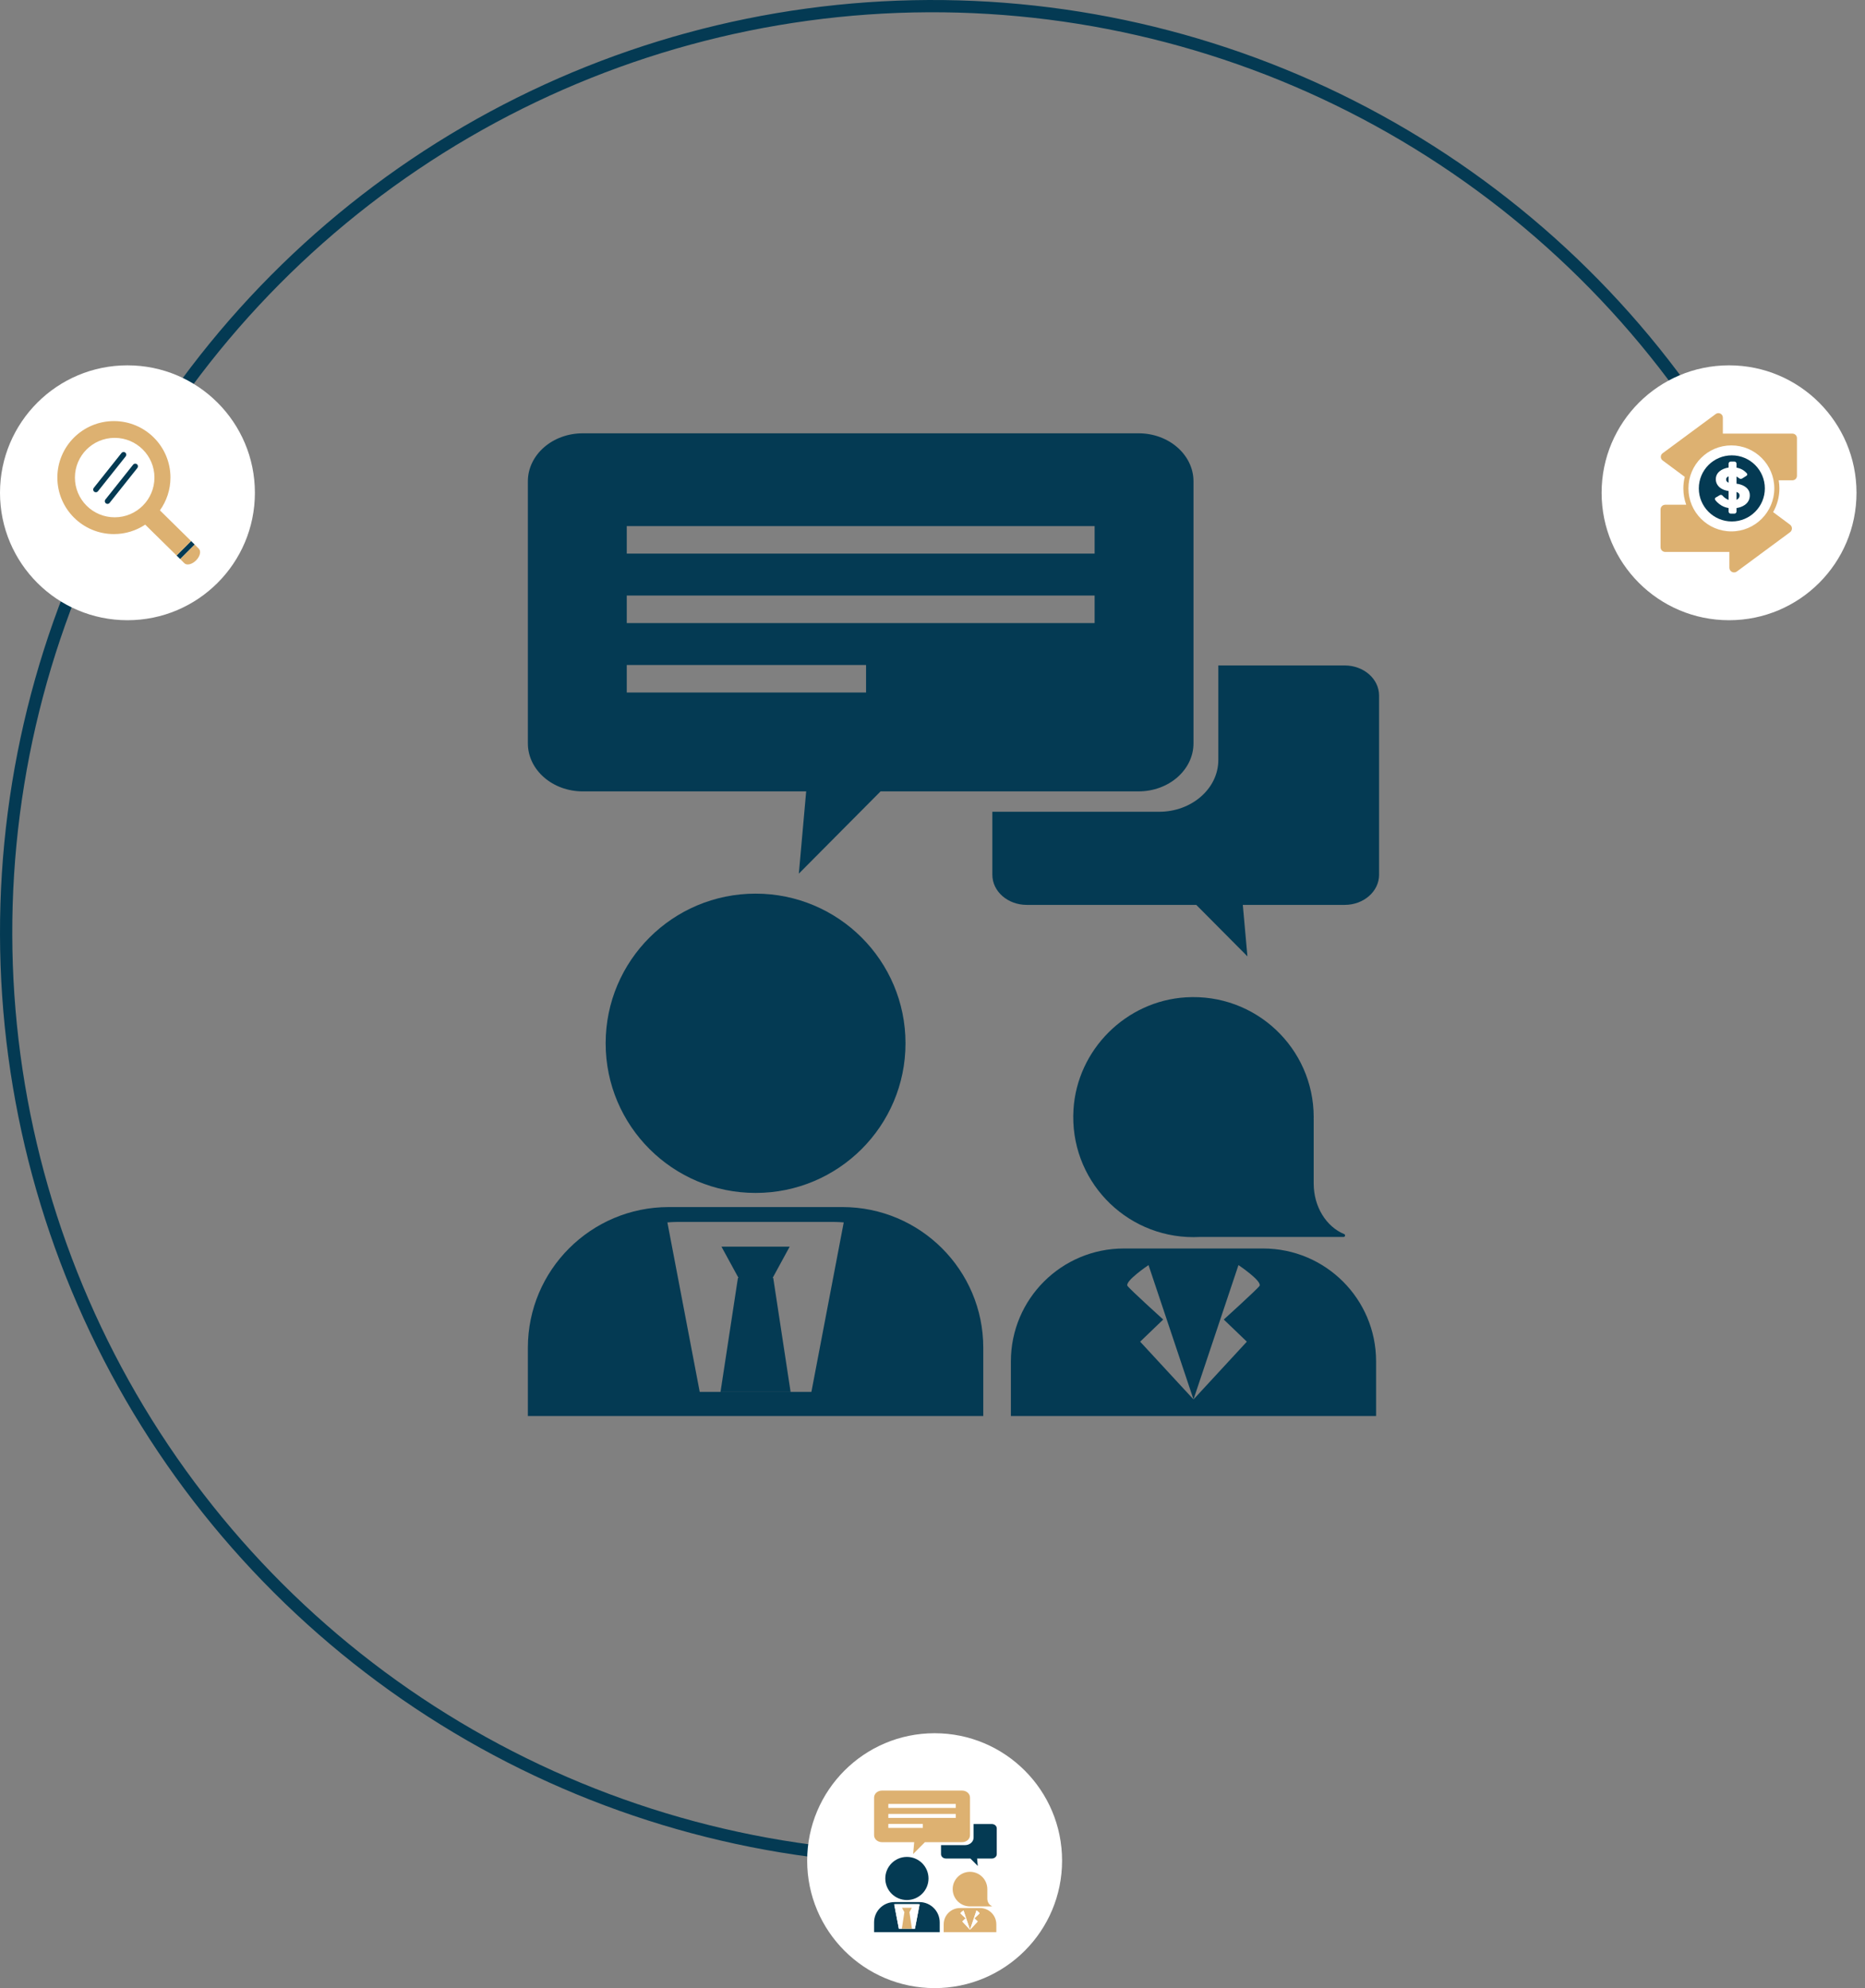 <?xml version="1.0" encoding="UTF-8"?> <svg xmlns="http://www.w3.org/2000/svg" width="439" height="468" viewBox="0 0 439 468" fill="none"><rect x="0" y="0" width="439" height="468" fill="#808080" stroke="none"/> <path d="M219.5 439C181.028 439 143.232 428.888 109.899 409.679C76.566 390.469 48.868 362.835 29.58 329.548C10.291 296.26 0.091 258.488 0.001 220.016C-0.09 181.544 9.933 143.724 29.064 110.346C48.196 76.969 75.764 49.205 109.006 29.839C142.248 10.473 179.996 0.183 218.468 0.002C256.94 -0.178 294.783 9.755 328.206 28.808C361.628 47.861 389.456 75.364 408.901 108.561L406.41 110.019C387.221 77.26 359.759 50.118 326.776 31.316C293.793 12.514 256.447 2.71 218.482 2.889C180.516 3.067 143.264 13.221 110.459 32.333C77.654 51.445 50.449 78.843 31.569 111.782C12.689 144.721 2.798 182.043 2.887 220.009C2.976 257.975 13.043 295.251 32.077 328.101C51.112 360.95 78.446 388.22 111.34 407.178C144.235 426.135 181.534 436.113 219.5 436.113L219.5 439Z" fill="#043A53"></path> <circle cx="407" cy="116" r="30" fill="white"></circle> <path d="M407.546 125.09C401.972 125.09 397.438 120.549 397.438 114.969C397.438 109.389 401.972 104.848 407.546 104.848C413.119 104.848 417.653 109.387 417.653 114.969C417.653 120.551 413.119 125.09 407.546 125.09ZM422.673 112.756C422.868 112.561 422.979 112.292 422.979 112.017V103.121C422.979 102.846 422.868 102.577 422.673 102.382C422.478 102.186 422.21 102.075 421.934 102.075H405.538V98.296C405.538 97.902 405.315 97.539 404.964 97.362C404.613 97.184 404.189 97.22 403.872 97.454L391.359 106.698C391.093 106.895 390.935 107.206 390.935 107.538C390.935 107.871 391.091 108.182 391.358 108.38L396.572 112.256C396.358 113.126 396.242 114.034 396.242 114.969C396.242 116.319 396.48 117.615 396.916 118.816H391.98C391.689 118.816 391.404 118.934 391.199 119.14C390.993 119.346 390.875 119.631 390.875 119.923V128.817C390.875 129.11 390.992 129.394 391.199 129.6C391.404 129.806 391.689 129.924 391.98 129.924H407.075V133.644C407.075 134.06 407.311 134.444 407.682 134.631C408.053 134.819 408.501 134.781 408.836 134.534L421.349 125.289C421.631 125.081 421.798 124.752 421.798 124.401C421.799 124.049 421.633 123.72 421.351 123.51L417.373 120.552C418.311 118.903 418.851 116.998 418.851 114.968C418.851 114.318 418.793 113.682 418.687 113.062H421.934C422.21 113.062 422.478 112.95 422.673 112.755V112.756Z" fill="#DDB171"></path> <path d="M406.307 112.859C406.31 113.216 406.506 113.469 406.893 113.619V112.132L406.825 112.159C406.476 112.325 406.305 112.559 406.307 112.859Z" fill="#043A53"></path> <path d="M408.753 117.646C408.821 117.615 408.888 117.582 408.949 117.544C409.296 117.333 409.47 117.036 409.474 116.652C409.477 116.24 409.234 115.96 408.753 115.809V117.646Z" fill="#043A53"></path> <path d="M408.754 109.138V110.082C409.733 110.253 410.536 110.692 411.157 111.401C411.245 111.481 411.289 111.575 411.287 111.683C411.285 111.816 411.215 111.926 411.079 112.013L410.082 112.639L410.079 112.641C410.079 112.641 409.903 112.73 409.776 112.73C409.619 112.73 409.48 112.679 409.361 112.579C409.166 112.41 408.963 112.278 408.754 112.179V113.857C409.947 114.024 410.823 114.444 411.386 115.116C411.732 115.536 411.899 116.048 411.887 116.65C411.868 117.615 411.442 118.37 410.613 118.92C410.086 119.265 409.466 119.489 408.754 119.595V120.423C408.754 120.691 408.537 120.908 408.269 120.908H407.379C407.112 120.908 406.894 120.691 406.894 120.423V119.596C406.09 119.468 405.365 119.16 404.723 118.666C404.326 118.364 404.009 118.048 403.773 117.718C403.704 117.641 403.669 117.556 403.667 117.459C403.665 117.312 403.74 117.193 403.894 117.102L404.801 116.57L404.804 116.568C404.804 116.568 404.981 116.49 405.07 116.49C405.234 116.49 405.365 116.554 405.464 116.683C405.913 117.17 406.39 117.502 406.893 117.68V115.587C405.726 115.407 404.884 114.969 404.363 114.271C404.053 113.861 403.893 113.389 403.884 112.856C403.863 111.772 404.449 110.955 405.647 110.41C406.017 110.24 406.433 110.123 406.893 110.059V109.14C406.893 108.872 407.111 108.654 407.379 108.654H408.269C408.537 108.654 408.753 108.872 408.753 109.14L408.754 109.138ZM399.883 114.97C399.883 119.267 403.362 122.751 407.653 122.751C411.944 122.751 415.424 119.267 415.424 114.97C415.424 110.673 411.946 107.188 407.653 107.188C403.361 107.188 399.883 110.672 399.883 114.97Z" fill="#043A53"></path> <circle cx="30" cy="116" r="30" fill="white"></circle> <path d="M45.956 128.319L45.815 128.178L42.399 131.59L42.483 131.673L43.388 132.576C43.969 133.157 45.203 132.864 46.148 131.922C47.09 130.979 47.384 129.745 46.804 129.165L45.957 128.32H45.956L45.956 128.319Z" fill="#DDB171"></path> <path d="M44.98 127.357L41.563 130.768L42.399 131.59L45.816 128.178L45.718 128.08L45.715 128.082L44.98 127.357Z" fill="#043A53"></path> <path d="M26.994 121.774C21.826 121.774 17.635 117.588 17.635 112.424C17.635 107.259 21.826 103.073 26.994 103.073C32.162 103.073 36.353 107.259 36.353 112.424C36.353 117.589 32.163 121.774 26.994 121.774ZM26.812 99.125C19.461 99.125 13.503 105.079 13.503 112.424C13.503 119.769 19.461 125.722 26.812 125.722C29.537 125.722 32.067 124.903 34.178 123.498L41.564 130.768L44.98 127.358L37.642 120.137C39.198 117.96 40.123 115.303 40.123 112.424C40.123 105.079 34.164 99.125 26.812 99.125Z" fill="#DDB171"></path> <path d="M28.603 106.638L22.065 114.854C21.849 115.127 21.894 115.524 22.167 115.743C22.284 115.834 22.423 115.879 22.561 115.879C22.746 115.879 22.932 115.798 23.057 115.64L29.593 107.424C29.811 107.151 29.765 106.754 29.491 106.537C29.218 106.321 28.819 106.365 28.603 106.638Z" fill="#043A53"></path> <path d="M31.344 109.377L24.806 117.594C24.589 117.867 24.635 118.264 24.909 118.482C25.025 118.574 25.164 118.619 25.302 118.619C25.488 118.619 25.672 118.536 25.797 118.38L32.335 110.163C32.552 109.89 32.506 109.493 32.232 109.275C31.96 109.059 31.561 109.104 31.345 109.377L31.344 109.377Z" fill="#043A53"></path> <path d="M147.531 163.02V156.537H203.859V163.02H147.531ZM147.531 140.188H257.661V146.671H147.531V140.188ZM147.531 123.84H257.661V130.323H147.531V123.84ZM207.274 186.289H268.006C275.143 186.289 280.934 181.22 280.934 174.976V113.313C280.934 107.069 275.143 102 268.006 102H137.182C130.037 102 124.254 107.069 124.254 113.313V174.979C124.254 181.227 130.037 186.292 137.182 186.292H189.765L188.036 205.656L207.274 186.292V186.289Z" fill="#043A53"></path> <path d="M324.618 205.932V163.722C324.618 159.81 320.994 156.647 316.531 156.647H286.779V178.902C286.779 185.624 280.529 191.089 272.851 191.089H233.589V205.928C233.589 209.833 237.209 213.01 241.679 213.01H281.588L293.63 225.127L292.544 213.01H316.535C320.998 213.01 324.621 209.833 324.621 205.928L324.618 205.932Z" fill="#043A53"></path> <path d="M142.564 245.597C142.564 265.049 158.369 280.817 177.857 280.817C197.344 280.817 213.145 265.049 213.145 245.597C213.145 226.144 197.348 210.361 177.857 210.361C158.366 210.361 142.564 226.126 142.564 245.597Z" fill="#043A53"></path> <path d="M190.998 327.652H169.608L173.699 300.828L169.601 327.652H164.708L157.096 287.752C157.85 287.701 158.59 287.645 159.348 287.645H196.351C197.112 287.645 197.855 287.701 198.606 287.752L190.994 327.652H190.998ZM157.431 284.141C139.106 284.141 124.254 298.977 124.254 317.261V333.334H231.452V317.261C231.452 298.973 216.603 284.141 198.282 284.141H157.435H157.431Z" fill="#043A53"></path> <path d="M169.607 327.652H186.097L182.013 300.828H182.006H181.869L185.88 293.463H169.824L173.842 300.828H173.698L169.607 327.652Z" fill="#043A53"></path> <path d="M279.12 234.773C265.033 235.647 253.558 247.099 252.686 261.171C251.663 277.589 264.702 291.223 280.933 291.223C281.456 291.223 281.971 291.209 282.486 291.179H316.259C316.649 291.179 316.759 290.65 316.399 290.503C312.223 288.781 309.228 284.109 309.228 278.595V263.507H309.214L309.228 262.97C309.228 246.769 295.572 233.759 279.12 234.773Z" fill="#043A53"></path> <path d="M288.063 310.617L293.494 315.829L280.937 329.426L268.381 315.829L273.804 310.617C273.804 310.617 265.75 303.322 265.394 302.69C264.746 301.563 270.349 297.802 270.349 297.802L280.937 329.426L291.522 297.802C291.522 297.802 297.117 301.559 296.481 302.69C296.117 303.322 288.067 310.617 288.067 310.617H288.063ZM264.547 293.894C249.865 293.894 237.952 305.783 237.952 320.45V333.338H323.915V320.45C323.915 305.779 312.002 293.894 297.312 293.894H264.547Z" fill="#043A53"></path> <circle cx="220" cy="438" r="30" fill="white"></circle> <path d="M209.104 430.294V429.359H217.222V430.294H209.104ZM209.104 427.003H224.975V427.938H209.104V427.003ZM209.104 424.647H224.975V425.582H209.104V424.647ZM217.714 433.647H226.466C227.495 433.647 228.329 432.916 228.329 432.017V423.13C228.329 422.23 227.495 421.5 226.466 421.5H207.613C206.583 421.5 205.75 422.23 205.75 423.13V432.017C205.75 432.917 206.583 433.647 207.613 433.647H215.191L214.942 436.438L217.714 433.647V433.647Z" fill="#DDB171"></path> <path d="M234.624 436.478V430.395C234.624 429.831 234.102 429.375 233.459 429.375H229.171V432.582C229.171 433.551 228.27 434.339 227.164 434.339H221.506V436.477C221.506 437.04 222.028 437.498 222.672 437.498H228.423L230.158 439.244L230.002 437.498H233.459C234.102 437.498 234.625 437.04 234.625 436.477L234.624 436.478Z" fill="#043A53"></path> <path d="M208.389 442.194C208.389 444.997 210.666 447.269 213.475 447.269C216.283 447.269 218.56 444.997 218.56 442.194C218.56 439.39 216.284 437.116 213.475 437.116C210.666 437.116 208.389 439.388 208.389 442.194Z" fill="#043A53"></path> <path d="M215.368 454.019H212.286L212.876 450.153L212.285 454.019H211.58L210.483 448.269C210.592 448.261 210.698 448.254 210.807 448.254H216.14C216.25 448.254 216.357 448.261 216.465 448.269L215.368 454.019H215.368ZM210.531 447.749C207.89 447.749 205.75 449.886 205.75 452.521V454.838H221.198V452.521C221.198 449.886 219.058 447.749 216.418 447.749H210.532H210.531Z" fill="#043A53"></path> <path d="M214.073 450.153H214.073L214.662 454.019H215.368L216.465 448.269C216.357 448.261 216.25 448.253 216.14 448.253H210.808C210.699 448.253 210.592 448.261 210.483 448.269L211.58 454.019H212.285L212.876 450.153H212.897L212.318 449.092H214.632L214.054 450.153H214.074H214.073Z" fill="white"></path> <path d="M212.286 454.019H214.662L214.074 450.153H214.073H214.053L214.631 449.092H212.317L212.896 450.153H212.876L212.286 454.019Z" fill="#DDB171"></path> <path d="M228.067 440.634C226.037 440.76 224.384 442.41 224.258 444.438C224.111 446.804 225.99 448.769 228.329 448.769C228.404 448.769 228.478 448.767 228.553 448.763H233.42C233.476 448.763 233.492 448.687 233.44 448.665C232.838 448.417 232.406 447.744 232.406 446.949V444.775H232.404L232.406 444.698C232.406 442.363 230.438 440.488 228.067 440.634Z" fill="#DDB171"></path> <path d="M229.356 451.564L230.139 452.315L228.329 454.274L226.52 452.315L227.301 451.564C227.301 451.564 226.141 450.513 226.089 450.422C225.996 450.259 226.803 449.717 226.803 449.717L228.329 454.274L229.855 449.717C229.855 449.717 230.661 450.258 230.569 450.422C230.517 450.513 229.357 451.564 229.357 451.564H229.356ZM225.967 449.154C223.851 449.154 222.135 450.867 222.135 452.981V454.838H234.523V452.981C234.523 450.867 232.806 449.154 230.689 449.154H225.967Z" fill="#DDB171"></path> <path d="M228.33 454.274L226.804 449.717C226.804 449.717 225.996 450.259 226.09 450.422C226.141 450.513 227.302 451.564 227.302 451.564L226.52 452.315L228.33 454.274Z" fill="white"></path> <path d="M230.569 450.422C230.661 450.259 229.854 449.717 229.854 449.717L228.329 454.274L230.139 452.315L229.356 451.564C229.356 451.564 230.516 450.513 230.569 450.422H230.569Z" fill="white"></path> </svg> 